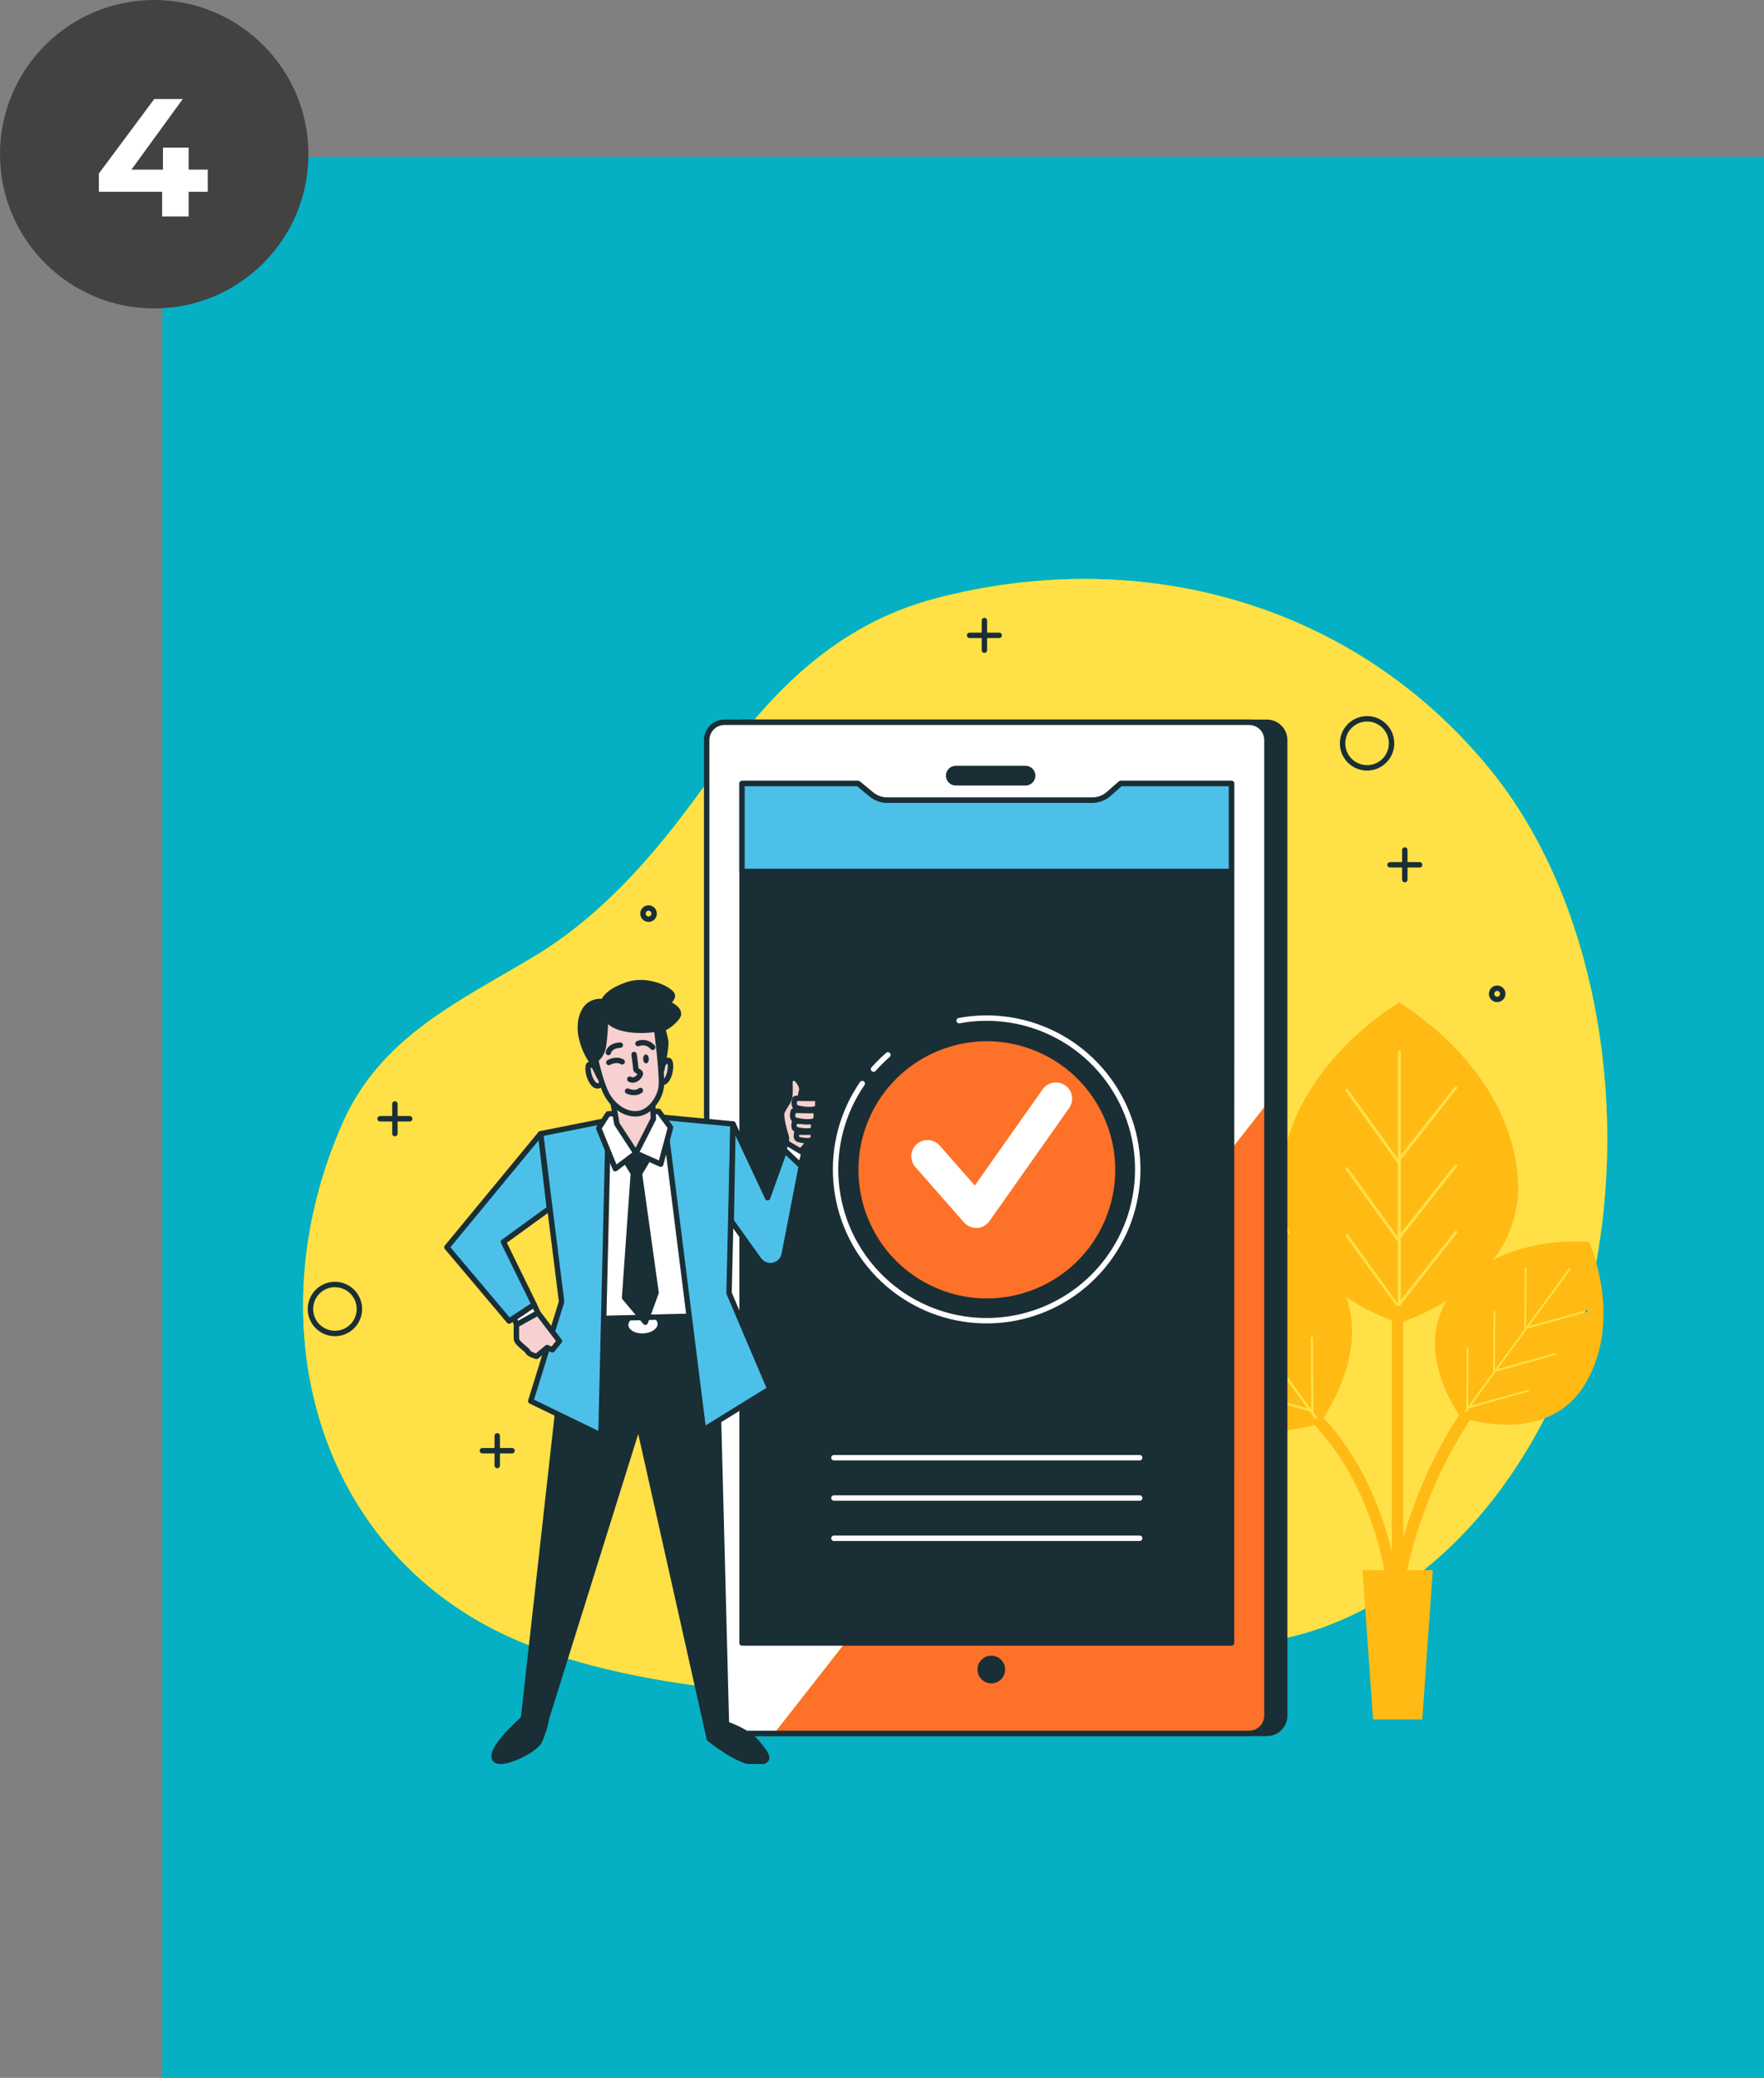 <svg width="326" height="384" viewBox="0 0 326 384" fill="none" xmlns="http://www.w3.org/2000/svg">
<rect x="0" y="0" width="326" height="384" fill="#808080" stroke="none"/>
<rect x="30" y="29" width="296" height="355" fill="#05B0C4"/>
<g clip-path="url(#clip0_2265_1001)">
<path d="M233.968 303.265C233.968 303.265 263.569 301.411 283.918 264.977C304.268 228.544 300.563 172.969 275.285 142.09C250.006 111.211 210.532 100.71 172.92 110.593C154.588 115.407 142.366 127.894 131.808 142.947C122.605 156.057 112.26 168.694 98.332 176.995C84.546 185.207 70.37 191.765 63.404 207.377C46.457 245.378 58.844 289.591 98.921 304.497C142.06 320.552 214.212 311.907 233.968 303.265Z" fill="#AAFF00"/>
<path d="M233.968 303.265C233.968 303.265 263.569 301.411 283.918 264.977C304.268 228.544 300.563 172.969 275.285 142.09C250.006 111.211 210.532 100.71 172.92 110.593C154.588 115.407 142.366 127.894 131.808 142.947C122.605 156.057 112.26 168.694 98.332 176.995C84.546 185.207 70.37 191.765 63.404 207.377C46.457 245.378 58.844 289.591 98.921 304.497C142.06 320.552 214.212 311.907 233.968 303.265Z" fill="#FFE047"/>
<path d="M72.981 204.018V209.495" stroke="#1A2E35" stroke-linecap="round" stroke-linejoin="round"/>
<path d="M75.713 206.754H70.244" stroke="#1A2E35" stroke-linecap="round" stroke-linejoin="round"/>
<path d="M259.621 157.084V162.561" stroke="#1A2E35" stroke-linecap="round" stroke-linejoin="round"/>
<path d="M262.353 159.825H256.884" stroke="#1A2E35" stroke-linecap="round" stroke-linejoin="round"/>
<path d="M181.923 114.682V120.159" stroke="#1A2E35" stroke-linecap="round" stroke-linejoin="round"/>
<path d="M184.655 117.418H179.186" stroke="#1A2E35" stroke-linecap="round" stroke-linejoin="round"/>
<path d="M91.891 265.357V270.834" stroke="#1A2E35" stroke-linecap="round" stroke-linejoin="round"/>
<path d="M94.623 268.098H89.154" stroke="#1A2E35" stroke-linecap="round" stroke-linejoin="round"/>
<path d="M257.171 137.368C257.172 138.265 256.907 139.142 256.41 139.888C255.913 140.634 255.207 141.215 254.38 141.559C253.552 141.903 252.642 141.993 251.764 141.818C250.885 141.643 250.078 141.212 249.445 140.577C248.812 139.943 248.381 139.135 248.206 138.256C248.032 137.376 248.122 136.464 248.465 135.636C248.808 134.808 249.389 134.1 250.134 133.602C250.879 133.105 251.755 132.839 252.65 132.84C253.849 132.84 254.999 133.317 255.847 134.166C256.695 135.015 257.171 136.167 257.171 137.368V137.368Z" stroke="#1A2E35" stroke-linecap="round" stroke-linejoin="round"/>
<path d="M63.626 246.093C65.933 245.136 67.028 242.488 66.073 240.178C65.117 237.868 62.473 236.771 60.166 237.727C57.859 238.684 56.764 241.333 57.719 243.643C58.675 245.953 61.319 247.05 63.626 246.093Z" stroke="#1A2E35" stroke-linecap="round" stroke-linejoin="round"/>
<path d="M277.72 183.659C277.721 183.864 277.661 184.064 277.548 184.234C277.435 184.405 277.274 184.538 277.086 184.616C276.897 184.695 276.69 184.716 276.489 184.676C276.289 184.637 276.105 184.538 275.961 184.394C275.816 184.249 275.718 184.065 275.678 183.864C275.639 183.663 275.659 183.455 275.738 183.267C275.817 183.078 275.95 182.917 276.12 182.804C276.29 182.691 276.49 182.631 276.694 182.632C276.966 182.632 277.227 182.74 277.419 182.933C277.612 183.125 277.72 183.387 277.72 183.659V183.659Z" stroke="#1A2E35" stroke-linecap="round" stroke-linejoin="round"/>
<path d="M120.889 168.841C120.889 169.045 120.828 169.245 120.715 169.415C120.601 169.584 120.44 169.717 120.251 169.795C120.063 169.873 119.855 169.893 119.655 169.853C119.455 169.812 119.272 169.714 119.128 169.569C118.984 169.424 118.886 169.239 118.847 169.039C118.808 168.838 118.829 168.631 118.907 168.442C118.986 168.254 119.119 168.093 119.289 167.98C119.459 167.867 119.659 167.808 119.863 167.809C120.136 167.81 120.396 167.919 120.589 168.113C120.781 168.306 120.889 168.568 120.889 168.841V168.841Z" stroke="#1A2E35" stroke-linecap="round" stroke-linejoin="round"/>
<path d="M293.714 229.566V229.537H293.68V229.503V229.532C292.824 229.449 283.957 228.685 275.853 232.896C279.428 228.395 281.076 222.658 280.438 216.943C278.493 197.373 260.02 186.166 258.615 185.329V185.28H258.571H258.528V185.329C257.108 186.166 238.664 197.373 236.71 216.943C236.287 220.738 236.869 224.578 238.397 228.076C228.013 221.86 215.899 222.906 214.781 223.018V222.979V223.023H214.737L214.766 223.057C214.217 224.323 207.284 241.011 215.612 255.187C223.059 267.845 238.679 264.515 242.923 263.327C246.486 267.075 252.986 275.604 255.859 290.17H251.804L253.749 317.753H262.849L264.794 290.17H260.03C262.211 280.296 266.15 270.897 271.658 262.421C275.902 263.483 287.399 265.274 293.048 255.606C299.781 244.132 294.156 230.593 293.714 229.566ZM258.275 229.454L248.654 216.076C248.622 216.02 248.611 215.954 248.625 215.89C248.639 215.827 248.675 215.77 248.728 215.732C248.78 215.694 248.845 215.677 248.91 215.684C248.974 215.691 249.034 215.721 249.077 215.77L258.314 228.583V215.03L248.693 201.647C248.669 201.62 248.65 201.587 248.639 201.552C248.628 201.517 248.624 201.48 248.628 201.444C248.632 201.407 248.643 201.372 248.662 201.34C248.68 201.308 248.705 201.28 248.735 201.259C248.764 201.237 248.798 201.222 248.834 201.214C248.87 201.207 248.908 201.207 248.944 201.215C248.98 201.222 249.013 201.237 249.043 201.259C249.073 201.281 249.098 201.308 249.116 201.34L258.353 214.153V194.423C258.353 194.353 258.38 194.286 258.429 194.237C258.479 194.187 258.545 194.16 258.615 194.16C258.685 194.16 258.752 194.187 258.801 194.237C258.85 194.286 258.878 194.353 258.878 194.423V213.496L268.868 200.81C268.911 200.755 268.974 200.719 269.043 200.711C269.113 200.703 269.182 200.723 269.237 200.766C269.292 200.809 269.327 200.872 269.336 200.942C269.344 201.011 269.324 201.081 269.281 201.136L258.878 214.343V227.916L268.868 215.224C268.911 215.17 268.974 215.134 269.043 215.126C269.113 215.118 269.182 215.137 269.237 215.181C269.292 215.224 269.327 215.287 269.336 215.357C269.344 215.426 269.324 215.496 269.281 215.551L258.878 228.763V240.227L268.868 227.541C268.889 227.513 268.915 227.49 268.945 227.473C268.975 227.455 269.009 227.444 269.043 227.44C269.078 227.436 269.113 227.439 269.146 227.449C269.179 227.459 269.21 227.475 269.237 227.497C269.291 227.54 269.325 227.603 269.333 227.671C269.342 227.739 269.323 227.808 269.281 227.862L258.878 241.074V241.323H258.027L248.654 228.403C248.622 228.346 248.611 228.28 248.625 228.216C248.639 228.153 248.675 228.097 248.728 228.058C248.78 228.02 248.845 228.003 248.91 228.01C248.974 228.017 249.034 228.048 249.077 228.096L258.314 240.909V229.449L258.275 229.454ZM242.991 262.12L242.019 260.82L228.48 257.042C228.452 257.034 228.426 257.021 228.404 257.003C228.381 256.985 228.362 256.962 228.348 256.937C228.334 256.912 228.325 256.884 228.322 256.855C228.319 256.826 228.321 256.797 228.329 256.77C228.337 256.742 228.35 256.716 228.368 256.693C228.386 256.67 228.409 256.652 228.434 256.638C228.459 256.624 228.487 256.615 228.516 256.611C228.545 256.608 228.574 256.611 228.601 256.619L241.6 260.25L235.952 252.505L222.413 248.727C222.385 248.719 222.359 248.706 222.336 248.688C222.314 248.67 222.295 248.648 222.281 248.622C222.267 248.597 222.258 248.569 222.255 248.54C222.251 248.512 222.254 248.482 222.262 248.455C222.269 248.427 222.282 248.401 222.3 248.378C222.317 248.356 222.339 248.337 222.364 248.323C222.389 248.308 222.416 248.3 222.445 248.296C222.473 248.293 222.502 248.296 222.53 248.304L235.534 251.935L228.844 242.773L215.31 238.996C215.283 238.988 215.257 238.975 215.234 238.957C215.211 238.94 215.192 238.918 215.178 238.892C215.164 238.867 215.155 238.84 215.151 238.811C215.148 238.782 215.15 238.753 215.157 238.726C215.165 238.698 215.178 238.672 215.196 238.649C215.213 238.626 215.235 238.607 215.261 238.593C215.286 238.579 215.313 238.57 215.342 238.566C215.37 238.562 215.399 238.565 215.427 238.572L228.431 242.204L219.025 229.323C218.991 229.275 218.978 229.217 218.987 229.16C218.996 229.102 219.027 229.051 219.073 229.016C219.12 228.981 219.178 228.966 219.235 228.974C219.293 228.983 219.345 229.013 219.379 229.06L229.102 242.389L229.005 229.181C229.005 229.153 229.01 229.124 229.021 229.098C229.032 229.071 229.049 229.047 229.069 229.027C229.089 229.006 229.113 228.99 229.14 228.979C229.166 228.968 229.195 228.962 229.224 228.962C229.252 228.961 229.281 228.966 229.308 228.976C229.335 228.986 229.359 229.002 229.38 229.022C229.4 229.042 229.416 229.066 229.427 229.093C229.438 229.119 229.443 229.148 229.442 229.177L229.544 242.973L236.229 252.13L236.136 238.923C236.135 238.894 236.14 238.865 236.15 238.838C236.16 238.812 236.176 238.787 236.196 238.767C236.216 238.746 236.24 238.73 236.266 238.719C236.293 238.708 236.322 238.703 236.35 238.704C236.379 238.703 236.408 238.708 236.434 238.718C236.461 238.729 236.486 238.744 236.506 238.764C236.527 238.784 236.544 238.808 236.555 238.834C236.567 238.861 236.573 238.889 236.574 238.918L236.671 252.709L242.32 260.45L242.223 247.242C242.223 247.184 242.246 247.129 242.287 247.088C242.328 247.046 242.384 247.023 242.442 247.023C242.47 247.022 242.499 247.027 242.526 247.037C242.552 247.047 242.577 247.063 242.597 247.083C242.618 247.103 242.634 247.127 242.645 247.154C242.656 247.18 242.661 247.209 242.66 247.238L242.762 261.034L243.574 262.144L242.991 262.12ZM244.532 262.12C246.506 259.116 252.203 249.238 248.8 239.726C251.446 241.473 254.276 242.923 257.239 244.049V286.928C254.114 273.784 248.226 265.907 244.639 262.1L244.532 262.12ZM259.33 284.294V244.258C262.15 243.232 264.855 241.912 267.4 240.32C261.969 249.039 268.051 259.106 269.655 261.482C265.096 268.528 261.616 276.217 259.33 284.294ZM293.199 242.496L282.217 245.563L276.792 252.997L287.341 250.076C287.363 250.069 287.386 250.067 287.409 250.07C287.433 250.073 287.455 250.08 287.475 250.091C287.496 250.103 287.513 250.118 287.528 250.136C287.542 250.154 287.553 250.175 287.559 250.197C287.566 250.22 287.568 250.243 287.565 250.266C287.562 250.289 287.555 250.312 287.544 250.332C287.533 250.353 287.518 250.37 287.499 250.385C287.481 250.399 287.46 250.41 287.438 250.417L276.451 253.483L271.867 259.768L282.416 256.823C282.461 256.811 282.509 256.817 282.55 256.84C282.591 256.864 282.62 256.902 282.632 256.947C282.645 256.992 282.639 257.041 282.615 257.081C282.592 257.122 282.554 257.152 282.509 257.164L271.527 260.231L270.948 261.019L270.642 260.839L270.973 260.387L271.05 249.19C271.052 249.143 271.071 249.098 271.105 249.066C271.138 249.033 271.183 249.014 271.23 249.014C271.253 249.014 271.277 249.018 271.298 249.026C271.32 249.035 271.339 249.048 271.355 249.064C271.372 249.081 271.385 249.1 271.393 249.122C271.402 249.143 271.406 249.167 271.405 249.19L271.332 259.9L275.912 253.62L275.994 242.423C275.994 242.377 276.013 242.332 276.046 242.299C276.078 242.266 276.123 242.248 276.169 242.248C276.216 242.248 276.261 242.266 276.295 242.299C276.328 242.331 276.348 242.376 276.349 242.423L276.271 253.133L281.692 245.704L281.77 234.507C281.771 234.46 281.79 234.416 281.824 234.383C281.858 234.35 281.903 234.332 281.949 234.332C281.973 234.332 281.996 234.337 282.018 234.346C282.039 234.355 282.059 234.368 282.075 234.385C282.091 234.402 282.104 234.422 282.113 234.444C282.121 234.465 282.125 234.489 282.125 234.512L282.047 245.222L289.941 234.41C289.955 234.391 289.972 234.375 289.992 234.362C290.012 234.35 290.034 234.342 290.057 234.338C290.08 234.334 290.104 234.335 290.127 234.341C290.149 234.347 290.171 234.357 290.189 234.371C290.227 234.399 290.252 234.441 290.259 234.487C290.266 234.534 290.255 234.581 290.228 234.619L282.596 245.071L293.15 242.15C293.195 242.138 293.243 242.144 293.284 242.167C293.325 242.19 293.355 242.227 293.369 242.272C293.381 242.3 293.387 242.33 293.384 242.36C293.382 242.39 293.371 242.42 293.354 242.445C293.337 242.47 293.314 242.49 293.286 242.503C293.259 242.516 293.229 242.522 293.199 242.52V242.496Z" fill="#FFBA14"/>
<path d="M234.138 133.483H137.165C135.352 133.483 133.883 134.954 133.883 136.769V317.057C133.883 318.872 135.352 320.343 137.165 320.343H234.138C235.951 320.343 237.42 318.872 237.42 317.057V136.769C237.42 134.954 235.951 133.483 234.138 133.483Z" fill="#1A2E35" stroke="#1A2E35" stroke-linecap="round" stroke-linejoin="round"/>
<path d="M230.857 133.483H133.883C132.071 133.483 130.602 134.954 130.602 136.769V317.057C130.602 318.872 132.071 320.343 133.883 320.343H230.857C232.669 320.343 234.138 318.872 234.138 317.057V136.769C234.138 134.954 232.669 133.483 230.857 133.483Z" fill="white"/>
<path d="M234.133 203.994L143.091 320.343H229.977C230.523 320.343 231.064 320.235 231.569 320.026C232.073 319.816 232.532 319.509 232.918 319.122C233.304 318.735 233.61 318.276 233.818 317.77C234.027 317.265 234.134 316.723 234.133 316.176V203.994Z" fill="#AAFF00"/>
<path d="M234.133 203.994L143.091 320.343H229.977C230.523 320.343 231.064 320.235 231.569 320.026C232.073 319.816 232.532 319.509 232.918 319.122C233.304 318.735 233.61 318.276 233.818 317.77C234.027 317.265 234.134 316.723 234.133 316.176V203.994Z" fill="#FE7129"/>
<path d="M230.857 133.483H133.883C132.071 133.483 130.602 134.954 130.602 136.769V317.057C130.602 318.872 132.071 320.343 133.883 320.343H230.857C232.669 320.343 234.138 318.872 234.138 317.057V136.769C234.138 134.954 232.669 133.483 230.857 133.483Z" stroke="#1A2E35" stroke-linecap="round" stroke-linejoin="round"/>
<path d="M189.526 144.67H176.634C176.46 144.67 176.288 144.635 176.128 144.569C175.968 144.502 175.823 144.405 175.7 144.282C175.578 144.159 175.481 144.013 175.415 143.852C175.349 143.691 175.316 143.519 175.316 143.346C175.316 143.172 175.349 143 175.415 142.839C175.481 142.679 175.578 142.533 175.7 142.41C175.823 142.287 175.968 142.189 176.128 142.122C176.288 142.056 176.46 142.021 176.634 142.021H189.526C189.699 142.021 189.871 142.056 190.032 142.122C190.192 142.189 190.338 142.286 190.461 142.409C190.584 142.532 190.681 142.678 190.747 142.839C190.814 143 190.848 143.172 190.848 143.346C190.848 143.52 190.814 143.692 190.747 143.852C190.681 144.013 190.584 144.159 190.461 144.282C190.338 144.405 190.192 144.502 190.032 144.569C189.871 144.636 189.699 144.67 189.526 144.67Z" fill="#1A2E35" stroke="#1A2E35" stroke-linecap="round" stroke-linejoin="round"/>
<path d="M227.595 303.64H137.14V144.801H158.579L161.01 146.802C161.85 147.503 162.91 147.887 164.004 147.888H201.835C202.974 147.886 204.074 147.471 204.932 146.719L207.114 144.801H227.61L227.595 303.64Z" fill="#1A2E35" stroke="#1A2E35" stroke-linecap="round" stroke-linejoin="round"/>
<path d="M154.111 269.393H210.624" stroke="white" stroke-linecap="round" stroke-linejoin="round"/>
<path d="M154.111 276.841H210.624" stroke="white" stroke-linecap="round" stroke-linejoin="round"/>
<path d="M154.111 284.285H210.624" stroke="white" stroke-linecap="round" stroke-linejoin="round"/>
<path d="M159.347 200.25C155.681 205.578 153.973 212.015 154.516 218.463C155.058 224.91 157.817 230.97 162.321 235.609C166.826 240.248 172.798 243.179 179.219 243.903C185.64 244.626 192.112 243.097 197.534 239.577C202.955 236.056 206.989 230.762 208.949 224.596C210.909 218.43 210.672 211.775 208.28 205.764C205.888 199.753 201.489 194.759 195.831 191.632C190.174 188.506 183.609 187.442 177.256 188.62" stroke="white" stroke-linecap="round" stroke-linejoin="round"/>
<path d="M164.096 194.954C163.156 195.77 162.269 196.646 161.442 197.578" stroke="white" stroke-linecap="round" stroke-linejoin="round"/>
<path d="M204.207 225.508C209.342 213.434 203.731 199.477 191.674 194.335C179.618 189.193 165.681 194.812 160.546 206.885C155.411 218.959 161.022 232.915 173.078 238.058C185.135 243.2 199.072 237.581 204.207 225.508Z" fill="#FE7129"/>
<path d="M171.413 213.691L180.411 223.934L195.136 203.044" stroke="white" stroke-width="6" stroke-linecap="round" stroke-linejoin="round"/>
<path d="M204.917 146.719C204.06 147.471 202.96 147.886 201.82 147.888H163.989C162.895 147.887 161.836 147.503 160.995 146.802L158.564 144.801H137.126V161.051H227.58V144.801H207.085L204.917 146.719Z" fill="#4DC0EA" stroke="#1A2E35" stroke-linecap="round" stroke-linejoin="round"/>
<path d="M185.258 308.538C185.258 308.131 185.137 307.732 184.911 307.394C184.685 307.055 184.364 306.791 183.988 306.635C183.613 306.479 183.199 306.439 182.8 306.518C182.401 306.598 182.035 306.794 181.747 307.082C181.46 307.37 181.264 307.737 181.185 308.136C181.105 308.535 181.146 308.95 181.302 309.326C181.457 309.702 181.721 310.024 182.059 310.25C182.397 310.476 182.795 310.597 183.201 310.597C183.747 310.597 184.27 310.38 184.655 309.994C185.041 309.608 185.258 309.084 185.258 308.538Z" fill="#1A2E35" stroke="#1A2E35" stroke-linecap="round" stroke-linejoin="round"/>
<path d="M104.803 245.364L96.738 317.612C96.738 317.612 90.822 322.763 91.342 324.842C91.862 326.92 98.687 323.624 99.63 321.891C100.297 320.461 100.773 318.948 101.045 317.393L118.03 263.069L131.093 321.346C131.093 321.346 136.674 325.912 139.751 325.727C142.828 325.542 141.744 324.364 139.984 322.135C138.224 319.905 134.248 318.63 134.248 318.63L132.303 243.523L104.803 245.364Z" fill="#1A2E35" stroke="#1A2E35" stroke-linecap="round" stroke-linejoin="round"/>
<path d="M131.836 242.254L104.74 243.633L104.928 247.333L132.024 245.953L131.836 242.254Z" fill="#1A2E35" stroke="#1A2E35" stroke-linecap="round" stroke-linejoin="round"/>
<path d="M121.526 244.623C121.569 245.539 120.403 246.342 118.915 246.42C117.428 246.498 116.178 245.811 116.134 244.896C116.091 243.981 117.257 243.173 118.745 243.1C120.233 243.027 121.477 243.703 121.526 244.623Z" fill="white"/>
<path d="M116.888 206.652L106.694 209.646L107.963 243.743L131.861 243.144L128.837 207.898L116.888 206.652Z" fill="white" stroke="#1A2E35" stroke-linecap="round" stroke-linejoin="round"/>
<path d="M112.43 207.031L111.059 265.225L98.085 258.931L103.787 240.554L99.898 209.524L112.43 207.031Z" fill="#4DC0EA" stroke="#1A2E35" stroke-linecap="round" stroke-linejoin="round"/>
<path d="M122.746 206.511L129.999 264.262L142.269 256.682L134.734 238.977L135.463 207.718L122.746 206.511Z" fill="#4DC0EA" stroke="#1A2E35" stroke-linecap="round" stroke-linejoin="round"/>
<path d="M115.026 213.55L117.044 216.846L115.43 239.809L119.26 244.351L121.249 238.894L118.176 216.889L120.072 213.706L117.321 210.132L115.026 213.55Z" fill="#1A2E35" stroke="#1A2E35" stroke-linecap="round" stroke-linejoin="round"/>
<path d="M117.525 213.112L113.709 215.984L110.651 208.516L112.367 205.853L121.71 205.376L123.917 208.355L122.104 215.146L117.525 213.112Z" fill="white" stroke="#1A2E35" stroke-linecap="round" stroke-linejoin="round"/>
<path d="M113.15 202.976L114.01 207.728L117.525 213.112L120.753 206.764L120.549 202.757L113.15 202.976Z" fill="#F6D1CF" stroke="#1A2E35" stroke-linecap="round" stroke-linejoin="round"/>
<path d="M99.898 209.524L82.591 230.501L94.088 244.137L98.721 241.118L93.038 229.508L101.526 223.354L99.898 209.524Z" fill="#4DC0EA" stroke="#1A2E35" stroke-linecap="round" stroke-linejoin="round"/>
<path d="M98.721 241.118L99.416 242.632L95.513 244.837L94.993 243.63L98.721 241.118Z" fill="white" stroke="#1A2E35" stroke-linecap="round" stroke-linejoin="round"/>
<path d="M99.416 242.632L103.383 247.841L102.076 249.453L101.103 249.039L99.159 250.679C99.159 250.679 97.749 250.29 97.569 249.832C97.389 249.375 95.484 248.24 95.445 247.471C95.406 246.702 95.445 244.842 95.445 244.842L99.416 242.632Z" fill="#F6D1CF" stroke="#1A2E35" stroke-linecap="round" stroke-linejoin="round"/>
<path d="M145.098 211.812C145.098 211.812 145.536 210.624 145.249 209.865C144.962 209.105 144.335 206.583 144.461 205.746C144.588 204.909 145.852 203.682 145.964 202.591C146.075 201.501 145.964 200.518 145.993 199.929C146.022 199.34 146.771 198.892 147.388 199.612C148.005 200.333 148.36 201.073 148.083 201.822C147.878 202.67 147.781 203.54 147.796 204.412C147.796 204.412 148.769 205.775 149.323 206.666C149.877 207.557 149.809 209.884 149.454 210.819C149.112 211.512 148.634 212.129 148.049 212.635L148.107 214.246L145.098 211.812Z" fill="#F6D1CF" stroke="#1A2E35" stroke-linecap="round" stroke-linejoin="round"/>
<path d="M146.902 203.151C146.902 203.151 146.469 204.422 147.232 204.714C147.996 205.006 151.088 205.435 151.122 204.437C151.156 203.439 151.209 202.932 150.713 202.976C150.217 203.02 147.889 202.976 147.889 202.976C147.889 202.976 146.805 202.908 146.902 203.151Z" fill="#F6D1CF" stroke="#1A2E35" stroke-linecap="round" stroke-linejoin="round"/>
<path d="M147.257 209.373C147.257 209.373 146.946 210.322 147.495 210.541C148.044 210.76 150.271 211.082 150.295 210.337C150.319 209.592 150.358 209.217 149.999 209.237C149.639 209.256 147.966 209.237 147.966 209.237C147.966 209.237 147.189 209.193 147.257 209.373Z" fill="#F6D1CF" stroke="#1A2E35" stroke-linecap="round" stroke-linejoin="round"/>
<path d="M146.839 207.372C146.839 207.372 146.479 208.467 147.116 208.721C147.752 208.974 150.334 209.349 150.358 208.487C150.382 207.625 150.431 207.192 150.018 207.211C149.605 207.231 147.66 207.211 147.66 207.211C147.66 207.211 146.761 207.163 146.839 207.372Z" fill="#F6D1CF" stroke="#1A2E35" stroke-linecap="round" stroke-linejoin="round"/>
<path d="M146.6 205.415C146.6 205.415 146.168 206.681 146.931 206.978C147.694 207.275 150.786 207.698 150.82 206.695C150.854 205.692 150.908 205.196 150.412 205.235C149.916 205.274 147.587 205.21 147.587 205.21C147.587 205.21 146.508 205.167 146.6 205.415Z" fill="#F6D1CF" stroke="#1A2E35" stroke-linecap="round" stroke-linejoin="round"/>
<path d="M144.748 213.078L145.234 211.135L148.574 213.131L148.015 215.239L144.748 213.078Z" fill="white" stroke="#1A2E35" stroke-linecap="round" stroke-linejoin="round"/>
<path d="M135.463 207.718L141.866 221.349L145.006 212.586L148.088 215.507L144.933 231.781C144.835 232.282 144.593 232.742 144.237 233.107C143.88 233.471 143.425 233.723 142.928 233.832C142.43 233.941 141.912 233.901 141.436 233.718C140.961 233.536 140.549 233.218 140.252 232.804L135.137 225.657L135.463 207.718Z" fill="#4DC0EA" stroke="#1A2E35" stroke-linecap="round" stroke-linejoin="round"/>
<path d="M110.165 197.431C110.165 197.431 108.877 196.049 108.706 197.061C108.536 198.074 109.071 199.821 109.878 200.469C110.685 201.116 111.414 200.055 111.414 200.055L110.165 197.431Z" fill="#F6D1CF" stroke="#1A2E35" stroke-linecap="round" stroke-linejoin="round"/>
<path d="M122.406 196.808C122.406 196.808 123.553 195.304 123.825 196.292C124.097 197.281 123.742 199.077 123.004 199.783C122.265 200.489 121.433 199.53 121.433 199.53L122.406 196.808Z" fill="#F6D1CF" stroke="#1A2E35" stroke-linecap="round" stroke-linejoin="round"/>
<path d="M110.685 198.853L109.441 196.244C108.448 194.843 107.76 193.249 107.423 191.565C106.835 188.703 107.827 186.318 109.12 185.582C109.851 185.147 110.712 184.985 111.55 185.125C111.55 185.125 111.798 183.445 115.838 182.019C119.878 180.592 124.336 183.143 124.268 184.034C124.2 184.925 123.111 185.32 123.111 185.32C123.111 185.32 126.28 186.493 125.138 187.997C124.431 188.912 123.516 189.645 122.469 190.134C122.697 190.893 122.884 191.663 123.028 192.442C123.188 193.415 122.299 197.704 122.299 197.704L120.101 191.697L113.237 192.047C113.237 192.047 112.829 194.968 112.105 196C111.638 196.788 111.377 197.68 111.346 198.595C111.346 198.595 111.059 199.72 110.685 198.853Z" fill="#1A2E35" stroke="#1A2E35" stroke-linecap="round" stroke-linejoin="round"/>
<path d="M111.91 187.997C111.895 189.788 111.763 191.577 111.516 193.352C111.371 194.341 110.861 195.241 110.087 195.873C110.087 195.873 110.962 199.943 112.071 202.114C113.179 204.286 115.474 206.053 117.812 205.824C120.15 205.595 121.997 202.942 122.216 200.707C122.435 198.473 121.351 190.182 121.351 190.182C121.351 190.182 114.083 191.448 111.91 187.997Z" fill="#F6D1CF" stroke="#1A2E35" stroke-linecap="round" stroke-linejoin="round"/>
<path d="M112.518 196.356C112.518 196.356 113.821 195.567 114.987 196.229" stroke="#1A2E35" stroke-linecap="round" stroke-linejoin="round"/>
<path d="M112.435 194.506C112.435 194.506 112.581 193.259 114.632 193.152" stroke="#1A2E35" stroke-linecap="round" stroke-linejoin="round"/>
<path d="M117.904 192.865C118.371 192.672 118.887 192.635 119.376 192.759C119.865 192.882 120.302 193.16 120.622 193.551" stroke="#1A2E35" stroke-linecap="round" stroke-linejoin="round"/>
<path d="M117.185 194.88C117.185 194.88 117.515 197.314 117.53 197.645C117.544 197.977 118.58 198.006 118.303 198.619C118.026 199.232 117.131 199.919 116.387 199.442" stroke="#1A2E35" stroke-linecap="round" stroke-linejoin="round"/>
<path d="M118.346 201.525C118.346 201.525 117.559 202.29 115.984 201.647" stroke="#1A2E35" stroke-linecap="round" stroke-linejoin="round"/>
<path d="M119.902 195.669C119.926 196.127 119.712 196.507 119.416 196.521C119.119 196.536 118.881 196.175 118.862 195.723C118.842 195.27 119.046 194.885 119.348 194.876C119.649 194.866 119.878 195.216 119.902 195.669Z" fill="#1A2E35"/>
</g>
<circle cx="28.5" cy="28.5" r="28.5" fill="#424242"/>
<path d="M38.394 31.351V35.443H34.859V40H29.962V35.443H18.274V32.064L28.505 18.3H33.775L24.288 31.351H30.116V27.29H34.859V31.351H38.394Z" fill="white"/>
<defs>
<clipPath id="clip0_2265_1001">
<rect width="241" height="219" fill="white" transform="translate(56 107)"/>
</clipPath>
</defs>
</svg>
